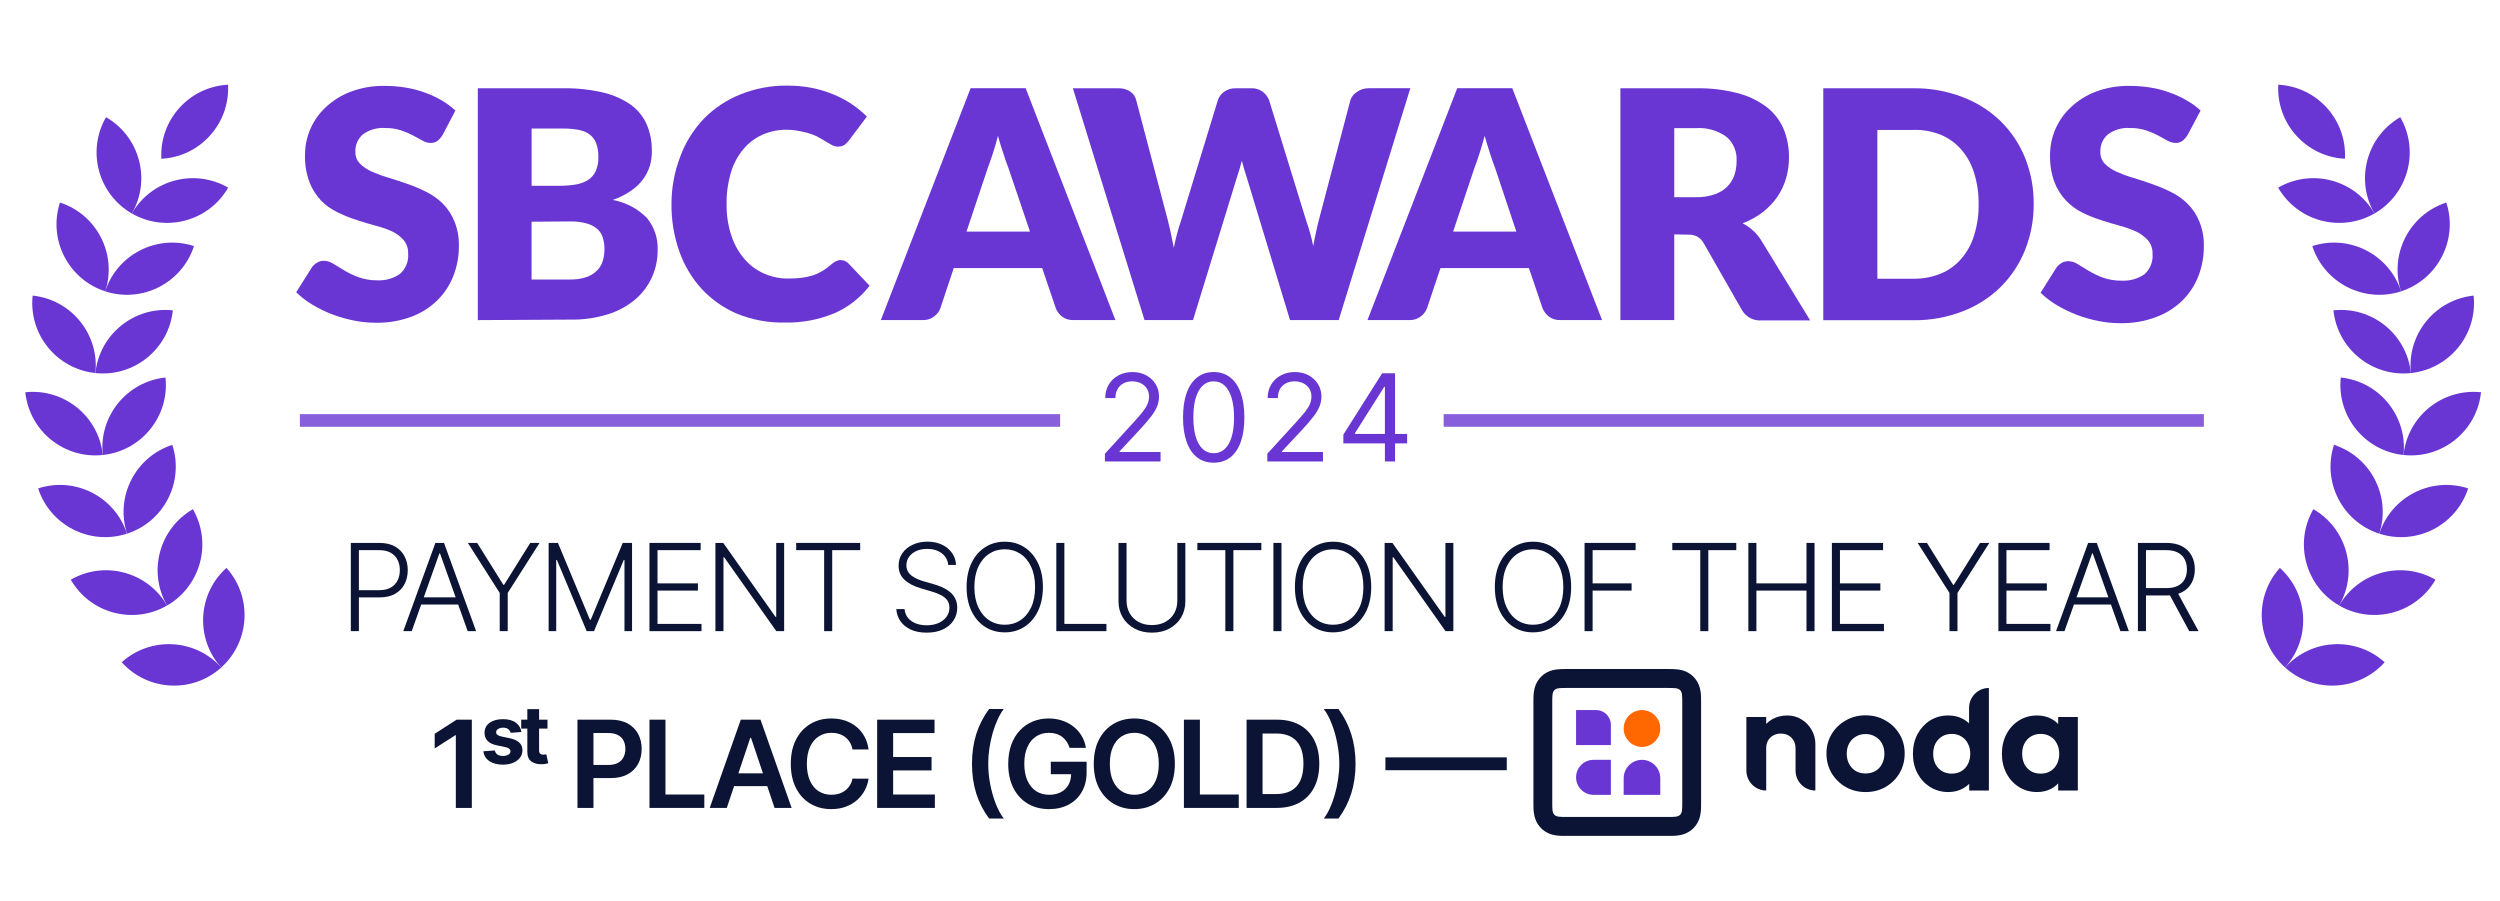 <svg width="222" height="80" viewBox="0 0 222 80" fill="none" xmlns="http://www.w3.org/2000/svg">
<path d="M211.76 58.809C209.191 56.493 205.232 56.703 202.916 59.273C205.485 61.589 209.444 61.379 211.76 58.809Z" fill="#6936D3"/>
<path d="M202.914 59.273C205.23 56.703 205.02 52.744 202.451 50.428C200.135 52.997 200.345 56.956 202.914 59.273Z" fill="#6936D3"/>
<path d="M216.271 51.478C213.275 49.749 209.446 50.774 207.717 53.77C210.712 55.499 214.542 54.474 216.271 51.478Z" fill="#6936D3"/>
<path d="M207.718 53.77C209.447 50.774 208.422 46.945 205.426 45.215C203.697 48.211 204.722 52.04 207.718 53.77Z" fill="#6936D3"/>
<path d="M219.172 43.369C215.886 42.3 212.354 44.097 211.285 47.389C214.571 48.458 218.104 46.661 219.172 43.369Z" fill="#6936D3"/>
<path d="M211.278 47.389C212.347 44.104 210.549 40.571 207.258 39.502C206.189 42.788 207.986 46.321 211.278 47.389Z" fill="#6936D3"/>
<path d="M220.314 34.833C216.874 34.469 213.792 36.964 213.434 40.404C216.874 40.768 219.956 38.273 220.314 34.833Z" fill="#6936D3"/>
<path d="M213.433 40.404C213.797 36.964 211.302 33.882 207.862 33.524C207.497 36.964 209.992 40.046 213.433 40.404Z" fill="#6936D3"/>
<path d="M219.659 26.248C216.219 26.612 213.724 29.688 214.088 33.128C217.528 32.764 220.023 29.688 219.659 26.248Z" fill="#6936D3"/>
<path d="M214.089 33.128C213.725 29.688 210.649 27.193 207.209 27.557C207.573 30.998 210.649 33.493 214.089 33.128Z" fill="#6936D3"/>
<path d="M217.233 17.984C213.947 19.053 212.144 22.585 213.212 25.871C216.498 24.803 218.301 21.27 217.233 17.984Z" fill="#6936D3"/>
<path d="M213.219 25.871C212.151 22.585 208.618 20.782 205.332 21.851C206.401 25.136 209.933 26.94 213.219 25.871Z" fill="#6936D3"/>
<path d="M213.143 10.406C210.148 12.135 209.123 15.964 210.852 18.96C213.848 17.231 214.873 13.401 213.143 10.406Z" fill="#6936D3"/>
<path d="M210.853 18.954C209.124 15.958 205.294 14.933 202.299 16.663C204.028 19.658 207.857 20.683 210.853 18.954Z" fill="#6936D3"/>
<path d="M208.232 14.099C208.412 10.647 205.762 7.701 202.309 7.522C202.13 10.974 204.78 13.92 208.232 14.099Z" fill="#6936D3"/>
<path d="M10.807 58.809C13.376 56.493 17.335 56.703 19.651 59.273C17.082 61.589 13.123 61.379 10.807 58.809Z" fill="#6936D3"/>
<path d="M19.644 59.273C17.328 56.703 17.538 52.744 20.108 50.428C22.424 52.997 22.214 56.956 19.644 59.273Z" fill="#6936D3"/>
<path d="M6.283 51.478C9.279 49.749 13.108 50.774 14.837 53.77C11.842 55.499 8.013 54.474 6.283 51.478Z" fill="#6936D3"/>
<path d="M14.836 53.77C13.107 50.774 14.132 46.945 17.128 45.215C18.857 48.211 17.832 52.04 14.836 53.77Z" fill="#6936D3"/>
<path d="M3.387 43.369C6.673 42.3 10.205 44.097 11.274 47.389C7.988 48.458 4.455 46.661 3.387 43.369Z" fill="#6936D3"/>
<path d="M11.281 47.389C10.213 44.104 12.01 40.571 15.302 39.502C16.37 42.788 14.573 46.321 11.281 47.389Z" fill="#6936D3"/>
<path d="M2.246 34.833C5.686 34.469 8.768 36.964 9.126 40.404C5.686 40.768 2.61 38.273 2.246 34.833Z" fill="#6936D3"/>
<path d="M9.125 40.404C8.761 36.964 11.256 33.882 14.696 33.524C15.061 36.964 12.565 40.046 9.125 40.404Z" fill="#6936D3"/>
<path d="M2.899 26.248C6.339 26.612 8.834 29.688 8.47 33.128C5.029 32.764 2.534 29.688 2.899 26.248Z" fill="#6936D3"/>
<path d="M8.469 33.128C8.833 29.688 11.909 27.193 15.349 27.557C14.985 30.998 11.909 33.493 8.469 33.128Z" fill="#6936D3"/>
<path d="M5.325 17.984C8.611 19.053 10.415 22.585 9.346 25.871C6.06 24.803 4.257 21.27 5.325 17.984Z" fill="#6936D3"/>
<path d="M9.34 25.871C10.408 22.585 13.941 20.782 17.227 21.851C16.159 25.136 12.626 26.94 9.34 25.871Z" fill="#6936D3"/>
<path d="M9.416 10.406C12.412 12.135 13.437 15.964 11.708 18.96C8.712 17.231 7.687 13.401 9.416 10.406Z" fill="#6936D3"/>
<path d="M11.707 18.954C13.436 15.958 17.266 14.933 20.261 16.662C18.532 19.658 14.703 20.683 11.707 18.954Z" fill="#6936D3"/>
<path d="M14.327 14.099C14.148 10.647 16.797 7.701 20.25 7.522C20.429 10.974 17.779 13.92 14.327 14.099Z" fill="#6936D3"/>
<path d="M99.048 28.421H95.342C94.983 28.441 94.629 28.34 94.335 28.133C94.082 27.941 93.885 27.688 93.764 27.395L92.545 23.804H84.692L83.498 27.395C83.382 27.678 83.19 27.926 82.942 28.108C82.654 28.325 82.305 28.436 81.946 28.421H78.219L86.189 7.834H91.079L99.048 28.421ZM85.819 20.568H91.463L89.546 14.914C89.405 14.555 89.258 14.13 89.101 13.64C88.934 13.159 88.778 12.633 88.616 12.067C88.469 12.638 88.317 13.174 88.161 13.64C88.004 14.105 87.852 14.56 87.716 14.914L85.824 20.568H85.819Z" fill="#6936D3"/>
<path d="M95.26 7.839H99.32C99.685 7.829 100.049 7.925 100.357 8.123C100.63 8.31 100.822 8.588 100.898 8.906L103.725 19.647C103.811 20.001 103.897 20.37 103.983 20.76C104.069 21.149 104.15 21.544 104.236 22.009C104.388 21.21 104.595 20.421 104.858 19.652L108.155 8.866C108.261 8.578 108.448 8.33 108.696 8.153C108.989 7.94 109.343 7.829 109.708 7.839H111.098C111.457 7.819 111.811 7.92 112.105 8.128C112.357 8.32 112.56 8.573 112.686 8.866L115.993 19.607C116.256 20.34 116.464 21.089 116.615 21.852C116.696 21.443 116.762 21.068 116.853 20.669C116.939 20.269 117.01 19.941 117.096 19.607L119.923 8.866C120.034 8.562 120.246 8.305 120.529 8.143C120.823 7.935 121.182 7.829 121.541 7.834H125.238L118.876 28.421H114.552L110.684 15.662C110.542 15.253 110.41 14.793 110.274 14.267C110.142 14.793 110.006 15.258 109.864 15.662L105.94 28.421H101.632L95.27 7.834L95.26 7.839Z" fill="#6936D3"/>
<path d="M142.266 28.421H138.575C138.216 28.441 137.862 28.34 137.568 28.133C137.311 27.941 137.113 27.688 136.987 27.395L135.768 23.804H127.915L126.711 27.395C126.595 27.678 126.403 27.926 126.155 28.108C125.867 28.325 125.518 28.436 125.159 28.421H121.432L129.401 7.834H134.292L142.261 28.421H142.266ZM129.037 20.568H134.651L132.764 14.914C132.623 14.555 132.476 14.13 132.319 13.64C132.163 13.159 131.996 12.633 131.839 12.067C131.682 12.638 131.53 13.174 131.374 13.64C131.217 14.105 131.075 14.56 130.929 14.914L129.037 20.568Z" fill="#6936D3"/>
<path d="M148.673 20.805V28.421H143.889V7.839H150.584C151.869 7.814 153.148 7.966 154.392 8.294C155.328 8.547 156.202 8.982 156.966 9.574C157.608 10.095 158.109 10.772 158.417 11.536C158.721 12.31 158.872 13.134 158.862 13.963C158.867 14.606 158.776 15.248 158.594 15.865C158.422 16.451 158.154 17.003 157.811 17.503C157.451 18.014 157.012 18.474 156.516 18.853C155.975 19.263 155.378 19.592 154.741 19.829C155.06 19.991 155.358 20.194 155.626 20.436C155.909 20.684 156.157 20.972 156.364 21.291L160.744 28.452H156.42C155.717 28.507 155.049 28.153 154.69 27.546L151.277 21.574C151.145 21.346 150.958 21.154 150.736 21.018C150.473 20.881 150.18 20.821 149.886 20.836L148.662 20.811L148.673 20.805ZM148.673 17.513H150.589C151.156 17.523 151.717 17.442 152.253 17.261C152.673 17.119 153.057 16.886 153.376 16.578C153.664 16.29 153.881 15.941 154.013 15.556C154.149 15.147 154.215 14.717 154.21 14.282C154.255 13.478 153.932 12.699 153.33 12.163C152.536 11.586 151.565 11.308 150.589 11.379H148.673V17.513Z" fill="#6936D3"/>
<path d="M180.592 18.12C180.602 19.531 180.334 20.932 179.808 22.242C179.312 23.465 178.574 24.578 177.633 25.508C176.668 26.444 175.525 27.177 174.266 27.653C172.87 28.189 171.388 28.457 169.891 28.436H161.906V7.839H169.906C171.398 7.819 172.885 8.087 174.281 8.623C175.535 9.098 176.678 9.822 177.649 10.752C178.589 11.678 179.328 12.785 179.823 14.009C180.344 15.319 180.607 16.714 180.592 18.125V18.12ZM175.702 18.12C175.712 17.185 175.58 16.254 175.302 15.364C175.075 14.601 174.685 13.887 174.164 13.286C173.669 12.709 173.042 12.259 172.334 11.966C171.56 11.657 170.736 11.511 169.906 11.536H166.71V24.75H169.906C170.741 24.765 171.575 24.608 172.349 24.295C173.047 24.001 173.669 23.551 174.164 22.975C174.685 22.368 175.075 21.66 175.302 20.896C175.58 20.001 175.717 19.066 175.702 18.125V18.12Z" fill="#6936D3"/>
<path d="M194.23 12.021C194.114 12.214 193.962 12.386 193.785 12.522C193.608 12.643 193.395 12.704 193.178 12.694C192.93 12.684 192.693 12.613 192.48 12.492L191.631 12.027C191.287 11.844 190.928 11.693 190.553 11.571C190.103 11.43 189.633 11.359 189.163 11.369C188.45 11.313 187.742 11.516 187.17 11.941C186.72 12.335 186.478 12.912 186.513 13.513C186.503 13.893 186.644 14.267 186.907 14.54C187.206 14.838 187.56 15.076 187.944 15.248C188.424 15.46 188.915 15.642 189.421 15.789C189.972 15.956 190.533 16.143 191.11 16.345C191.686 16.547 192.253 16.785 192.799 17.058C193.34 17.326 193.835 17.675 194.265 18.1C194.71 18.55 195.064 19.081 195.302 19.673C195.585 20.37 195.722 21.119 195.701 21.872C195.707 22.788 195.54 23.693 195.206 24.543C194.887 25.357 194.397 26.1 193.77 26.712C193.097 27.359 192.293 27.855 191.413 28.173C190.407 28.543 189.345 28.72 188.273 28.699C187.615 28.699 186.963 28.634 186.316 28.502C185.658 28.371 185.011 28.183 184.384 27.946C183.777 27.708 183.191 27.425 182.634 27.091C182.118 26.783 181.638 26.414 181.203 25.994L182.614 23.759C182.735 23.597 182.887 23.46 183.059 23.359C183.241 23.248 183.443 23.192 183.656 23.192C183.959 23.202 184.258 23.293 184.51 23.46L185.491 24.057C185.891 24.295 186.306 24.492 186.741 24.654C187.277 24.841 187.838 24.932 188.404 24.922C189.122 24.962 189.84 24.76 190.432 24.35C190.943 23.89 191.206 23.218 191.145 22.535C191.165 22.105 191.024 21.685 190.751 21.357C190.462 21.028 190.108 20.76 189.714 20.573C189.239 20.36 188.748 20.183 188.247 20.047C187.706 19.9 187.14 19.733 186.569 19.546C185.992 19.364 185.431 19.137 184.89 18.869C184.364 18.606 183.883 18.252 183.479 17.827C183.029 17.352 182.675 16.795 182.437 16.188C182.154 15.41 182.022 14.59 182.043 13.761C182.043 12.158 182.71 10.631 183.878 9.538C184.52 8.932 185.274 8.456 186.098 8.143C187.059 7.784 188.081 7.607 189.107 7.627C189.724 7.627 190.341 7.672 190.953 7.774C191.535 7.865 192.106 8.011 192.657 8.214C193.178 8.396 193.679 8.628 194.159 8.906C194.609 9.159 195.034 9.468 195.413 9.817L194.23 12.037V12.021Z" fill="#6936D3"/>
<path d="M39.272 12.021C39.161 12.214 39.009 12.386 38.832 12.522C38.655 12.643 38.443 12.704 38.225 12.694C37.977 12.684 37.74 12.613 37.527 12.492L36.678 12.027C36.329 11.845 35.97 11.693 35.596 11.571C35.151 11.43 34.68 11.359 34.215 11.369C33.502 11.313 32.789 11.516 32.212 11.941C31.767 12.335 31.525 12.917 31.56 13.513C31.55 13.887 31.692 14.246 31.954 14.52C32.253 14.818 32.607 15.056 32.991 15.228C33.472 15.44 33.962 15.622 34.468 15.769C35.019 15.936 35.575 16.123 36.157 16.325C36.733 16.522 37.3 16.76 37.846 17.033C38.387 17.301 38.883 17.65 39.312 18.075C39.757 18.525 40.111 19.056 40.349 19.647C40.632 20.345 40.769 21.094 40.749 21.847C40.754 22.762 40.587 23.668 40.253 24.517C39.934 25.331 39.444 26.075 38.817 26.687C38.154 27.324 37.37 27.814 36.511 28.133C35.505 28.502 34.443 28.679 33.37 28.659C32.713 28.659 32.061 28.593 31.413 28.462C30.756 28.33 30.109 28.143 29.482 27.905C28.875 27.673 28.288 27.385 27.732 27.051C27.216 26.742 26.736 26.373 26.301 25.953L27.712 23.718C27.833 23.556 27.985 23.425 28.157 23.324C28.339 23.213 28.541 23.157 28.753 23.157C29.057 23.167 29.355 23.258 29.608 23.425L30.584 24.022C30.983 24.259 31.403 24.457 31.838 24.618C32.374 24.805 32.935 24.902 33.502 24.892C34.22 24.932 34.933 24.73 35.52 24.32C36.035 23.865 36.303 23.192 36.243 22.505C36.258 22.075 36.121 21.66 35.848 21.326C35.56 20.998 35.206 20.73 34.812 20.543C34.341 20.335 33.856 20.168 33.36 20.042C32.819 19.895 32.253 19.728 31.681 19.541C31.105 19.359 30.544 19.132 30.003 18.864C29.451 18.606 28.951 18.257 28.521 17.827C28.076 17.352 27.722 16.795 27.484 16.188C27.196 15.405 27.059 14.575 27.085 13.741C27.085 12.138 27.757 10.611 28.93 9.518C29.573 8.922 30.321 8.451 31.145 8.143C32.106 7.784 33.128 7.607 34.154 7.627C34.771 7.627 35.388 7.672 36 7.774C36.582 7.865 37.153 8.011 37.704 8.214C38.225 8.396 38.726 8.628 39.206 8.906C39.651 9.164 40.061 9.468 40.44 9.817L39.277 12.037L39.272 12.021Z" fill="#6936D3"/>
<path d="M42.429 28.421V7.839H50.004C51.223 7.819 52.442 7.951 53.63 8.234C54.51 8.446 55.344 8.825 56.078 9.346C56.684 9.801 57.155 10.408 57.453 11.106C57.752 11.834 57.898 12.618 57.883 13.407C57.893 13.857 57.832 14.307 57.701 14.742C57.564 15.177 57.357 15.587 57.079 15.951C56.776 16.35 56.406 16.694 55.987 16.972C55.496 17.301 54.97 17.564 54.414 17.756C55.552 17.963 56.604 18.51 57.423 19.329C58.09 20.123 58.439 21.139 58.399 22.181C58.409 23.026 58.237 23.86 57.888 24.628C57.544 25.387 57.033 26.065 56.396 26.601C55.683 27.192 54.864 27.637 53.979 27.91C52.912 28.239 51.8 28.401 50.682 28.381L42.424 28.426L42.429 28.421ZM47.203 16.497H49.691C50.171 16.497 50.647 16.462 51.122 16.386C51.506 16.325 51.88 16.188 52.214 15.986C52.513 15.794 52.75 15.521 52.897 15.202C53.069 14.813 53.145 14.388 53.135 13.963C53.145 13.549 53.084 13.134 52.947 12.74C52.836 12.431 52.639 12.158 52.381 11.956C52.098 11.748 51.774 11.607 51.43 11.541C50.97 11.455 50.505 11.41 50.04 11.415H47.208V16.502L47.203 16.497ZM47.203 19.693V24.821H50.571C51.102 24.841 51.638 24.76 52.143 24.583C52.497 24.451 52.816 24.239 53.079 23.961C53.301 23.713 53.463 23.42 53.549 23.096C53.635 22.778 53.676 22.449 53.676 22.12C53.681 21.776 53.63 21.427 53.529 21.099C53.438 20.795 53.261 20.522 53.018 20.315C52.74 20.087 52.416 19.921 52.068 19.834C51.577 19.708 51.071 19.647 50.566 19.663L47.208 19.688L47.203 19.693Z" fill="#6936D3"/>
<path d="M74.662 23.101C74.778 23.101 74.9 23.122 75.006 23.162C75.127 23.213 75.239 23.288 75.33 23.379L77.221 25.372C76.402 26.444 75.319 27.288 74.081 27.82C72.68 28.401 71.168 28.679 69.651 28.644C68.209 28.669 66.783 28.401 65.448 27.86C64.26 27.354 63.188 26.601 62.308 25.655C61.428 24.689 60.755 23.551 60.32 22.317C59.85 20.972 59.612 19.551 59.628 18.125C59.623 16.679 59.891 15.243 60.411 13.893C60.867 12.649 61.58 11.516 62.49 10.555C63.41 9.614 64.518 8.876 65.742 8.386C67.067 7.849 68.482 7.587 69.909 7.602C70.642 7.602 71.37 7.667 72.093 7.804C72.751 7.935 73.393 8.128 74.01 8.386C74.581 8.618 75.132 8.911 75.643 9.255C76.124 9.579 76.569 9.943 76.978 10.353L75.36 12.502C75.254 12.633 75.132 12.755 75.001 12.861C74.824 12.972 74.617 13.028 74.404 13.018C74.237 13.018 74.075 12.982 73.924 12.906L73.443 12.633L72.887 12.305C72.659 12.163 72.417 12.042 72.164 11.951C71.85 11.829 71.522 11.738 71.188 11.678C70.758 11.582 70.318 11.526 69.878 11.521C69.135 11.511 68.396 11.662 67.709 11.961C67.051 12.254 66.475 12.689 66.015 13.24C65.509 13.847 65.135 14.55 64.907 15.303C64.639 16.209 64.508 17.149 64.523 18.09C64.503 19.056 64.644 20.022 64.953 20.942C65.2 21.706 65.6 22.409 66.121 23.015C66.596 23.567 67.188 24.002 67.855 24.295C68.523 24.588 69.246 24.74 69.974 24.735C70.369 24.735 70.768 24.715 71.157 24.674C71.496 24.628 71.835 24.558 72.164 24.462C72.467 24.36 72.761 24.224 73.034 24.062C73.332 23.88 73.61 23.673 73.868 23.435C73.979 23.344 74.106 23.263 74.237 23.197C74.364 23.137 74.505 23.096 74.647 23.086L74.662 23.101Z" fill="#6936D3"/>
<path d="M189.848 56.046V48.21H192.377C192.933 48.21 193.397 48.311 193.769 48.512C194.144 48.711 194.426 48.988 194.615 49.342C194.806 49.694 194.902 50.099 194.902 50.555C194.902 51.012 194.806 51.415 194.615 51.764C194.426 52.114 194.146 52.387 193.773 52.583C193.401 52.779 192.939 52.878 192.388 52.878H190.234V52.223H192.369C192.777 52.223 193.116 52.156 193.387 52.021C193.66 51.885 193.862 51.693 193.995 51.443C194.13 51.193 194.198 50.897 194.198 50.555C194.198 50.214 194.13 49.915 193.995 49.66C193.86 49.402 193.656 49.203 193.383 49.063C193.113 48.923 192.771 48.853 192.358 48.853H190.563V56.046H189.848ZM193.303 52.51L195.231 56.046H194.404L192.495 52.51H193.303Z" fill="#0C1435"/>
<path d="M183.326 56.046H182.576L185.427 48.21H186.192L189.042 56.046H188.292L185.836 49.14H185.782L183.326 56.046ZM183.866 53.042H187.753V53.685H183.866V53.042Z" fill="#0C1435"/>
<path d="M177.457 56.046V48.21H182.002V48.853H178.173V51.803H181.761V52.445H178.173V55.403H182.079V56.046H177.457Z" fill="#0C1435"/>
<path d="M170.285 48.21H171.112L173.434 51.929H173.503L175.825 48.21H176.652L173.824 52.652V56.046H173.113V52.652L170.285 48.21Z" fill="#0C1435"/>
<path d="M162.672 56.046V48.21H167.217V48.853H163.387V51.803H166.976V52.445H163.387V55.403H167.294V56.046H162.672Z" fill="#0C1435"/>
<path d="M155.254 56.046V48.21H155.969V51.803H160.415V48.21H161.131V56.046H160.415V52.445H155.969V56.046H155.254Z" fill="#0C1435"/>
<path d="M148.5 48.853V48.21H154.182V48.853H151.699V56.046H150.983V48.853H148.5Z" fill="#0C1435"/>
<path d="M140.709 56.046V48.21H145.243V48.853H141.424V51.803H144.887V52.445H141.424V56.046H140.709Z" fill="#0C1435"/>
<path d="M139.518 52.128C139.518 52.944 139.373 53.654 139.082 54.259C138.791 54.861 138.391 55.328 137.881 55.659C137.373 55.988 136.789 56.153 136.128 56.153C135.468 56.153 134.882 55.988 134.372 55.659C133.864 55.328 133.465 54.861 133.175 54.259C132.886 53.654 132.742 52.944 132.742 52.128C132.742 51.312 132.886 50.602 133.175 50.001C133.465 49.396 133.866 48.929 134.376 48.6C134.886 48.269 135.47 48.103 136.128 48.103C136.789 48.103 137.373 48.269 137.881 48.6C138.391 48.929 138.791 49.396 139.082 50.001C139.373 50.602 139.518 51.312 139.518 52.128ZM138.822 52.128C138.822 51.426 138.704 50.826 138.47 50.326C138.235 49.823 137.915 49.439 137.509 49.174C137.104 48.909 136.643 48.776 136.128 48.776C135.616 48.776 135.156 48.909 134.751 49.174C134.345 49.439 134.024 49.822 133.787 50.322C133.552 50.822 133.435 51.424 133.435 52.128C133.435 52.829 133.552 53.43 133.787 53.93C134.021 54.43 134.341 54.814 134.747 55.081C135.153 55.347 135.613 55.479 136.128 55.479C136.643 55.479 137.104 55.347 137.509 55.081C137.918 54.816 138.239 54.434 138.474 53.934C138.708 53.431 138.824 52.829 138.822 52.128Z" fill="#0C1435"/>
<path d="M129.058 48.21V56.046H128.361L123.732 49.484H123.671V56.046H122.955V48.21H123.648L128.292 54.779H128.354V48.21H129.058Z" fill="#0C1435"/>
<path d="M121.764 52.128C121.764 52.944 121.619 53.654 121.328 54.259C121.037 54.861 120.637 55.328 120.127 55.659C119.619 55.988 119.035 56.153 118.374 56.153C117.714 56.153 117.128 55.988 116.618 55.659C116.111 55.328 115.711 54.861 115.421 54.259C115.132 53.654 114.988 52.944 114.988 52.128C114.988 51.312 115.132 50.602 115.421 50.001C115.711 49.396 116.112 48.929 116.622 48.6C117.132 48.269 117.716 48.103 118.374 48.103C119.035 48.103 119.619 48.269 120.127 48.6C120.637 48.929 121.037 49.396 121.328 50.001C121.619 50.602 121.764 51.312 121.764 52.128ZM121.068 52.128C121.068 51.426 120.951 50.826 120.716 50.326C120.481 49.823 120.161 49.439 119.756 49.174C119.35 48.909 118.89 48.776 118.374 48.776C117.862 48.776 117.403 48.909 116.997 49.174C116.591 49.439 116.27 49.822 116.033 50.322C115.798 50.822 115.681 51.424 115.681 52.128C115.681 52.829 115.798 53.43 116.033 53.93C116.267 54.43 116.588 54.814 116.993 55.081C117.399 55.347 117.859 55.479 118.374 55.479C118.89 55.479 119.35 55.347 119.756 55.081C120.164 54.816 120.485 54.434 120.72 53.934C120.954 53.431 121.07 52.829 121.068 52.128Z" fill="#0C1435"/>
<path d="M113.796 48.21V56.046H113.08V48.21H113.796Z" fill="#0C1435"/>
<path d="M106.326 48.853V48.21H112.008V48.853H109.525V56.046H108.809V48.853H106.326Z" fill="#0C1435"/>
<path d="M104.545 48.21H105.26V53.398C105.26 53.931 105.135 54.408 104.885 54.829C104.635 55.247 104.287 55.578 103.841 55.82C103.397 56.06 102.88 56.179 102.291 56.179C101.705 56.179 101.188 56.058 100.742 55.816C100.295 55.574 99.947 55.243 99.697 54.825C99.447 54.407 99.322 53.931 99.322 53.398V48.21H100.038V53.348C100.038 53.764 100.131 54.135 100.317 54.462C100.503 54.786 100.765 55.041 101.101 55.227C101.441 55.413 101.837 55.506 102.291 55.506C102.745 55.506 103.142 55.413 103.481 55.227C103.82 55.041 104.082 54.786 104.266 54.462C104.452 54.135 104.545 53.764 104.545 53.348V48.21Z" fill="#0C1435"/>
<path d="M93.801 56.046V48.21H94.516V55.403H98.251V56.046H93.801Z" fill="#0C1435"/>
<path d="M92.61 52.128C92.61 52.944 92.465 53.654 92.174 54.259C91.883 54.861 91.483 55.328 90.972 55.659C90.465 55.988 89.881 56.153 89.22 56.153C88.559 56.153 87.974 55.988 87.464 55.659C86.956 55.328 86.557 54.861 86.266 54.259C85.978 53.654 85.834 52.944 85.834 52.128C85.834 51.312 85.978 50.602 86.266 50.001C86.557 49.396 86.958 48.929 87.468 48.6C87.978 48.269 88.562 48.103 89.22 48.103C89.881 48.103 90.465 48.269 90.972 48.6C91.483 48.929 91.883 49.396 92.174 50.001C92.465 50.602 92.61 51.312 92.61 52.128ZM91.914 52.128C91.914 51.426 91.796 50.826 91.562 50.326C91.327 49.823 91.007 49.439 90.601 49.174C90.196 48.909 89.735 48.776 89.22 48.776C88.707 48.776 88.248 48.909 87.843 49.174C87.437 49.439 87.116 49.822 86.879 50.322C86.644 50.822 86.526 51.424 86.526 52.128C86.526 52.829 86.644 53.43 86.879 53.93C87.113 54.43 87.433 54.814 87.839 55.081C88.244 55.347 88.705 55.479 89.22 55.479C89.735 55.479 90.196 55.347 90.601 55.081C91.009 54.816 91.331 54.434 91.565 53.934C91.8 53.431 91.916 52.829 91.914 52.128Z" fill="#0C1435"/>
<path d="M84.202 50.169C84.159 49.733 83.966 49.386 83.624 49.128C83.283 48.87 82.853 48.742 82.335 48.742C81.97 48.742 81.649 48.804 81.371 48.929C81.095 49.054 80.879 49.228 80.721 49.45C80.565 49.669 80.487 49.919 80.487 50.199C80.487 50.406 80.532 50.587 80.621 50.743C80.71 50.898 80.83 51.032 80.981 51.145C81.134 51.254 81.302 51.349 81.486 51.428C81.672 51.507 81.859 51.573 82.048 51.627L82.874 51.864C83.124 51.933 83.374 52.021 83.624 52.128C83.874 52.235 84.103 52.37 84.309 52.533C84.519 52.694 84.686 52.892 84.811 53.126C84.938 53.358 85.002 53.638 85.002 53.964C85.002 54.383 84.893 54.759 84.677 55.093C84.46 55.427 84.149 55.692 83.743 55.889C83.338 56.083 82.852 56.179 82.285 56.179C81.752 56.179 81.289 56.092 80.897 55.916C80.504 55.737 80.195 55.491 79.971 55.177C79.746 54.863 79.62 54.5 79.592 54.087H80.326C80.352 54.395 80.454 54.657 80.632 54.871C80.811 55.085 81.043 55.248 81.329 55.361C81.615 55.47 81.933 55.525 82.285 55.525C82.676 55.525 83.022 55.46 83.326 55.33C83.632 55.197 83.872 55.014 84.045 54.779C84.221 54.542 84.309 54.267 84.309 53.953C84.309 53.688 84.24 53.466 84.103 53.287C83.965 53.106 83.772 52.954 83.525 52.832C83.28 52.709 82.996 52.601 82.672 52.507L81.734 52.231C81.12 52.047 80.643 51.794 80.303 51.47C79.964 51.146 79.795 50.733 79.795 50.23C79.795 49.809 79.907 49.439 80.131 49.12C80.358 48.799 80.664 48.549 81.049 48.371C81.437 48.19 81.872 48.099 82.354 48.099C82.841 48.099 83.272 48.188 83.647 48.367C84.022 48.545 84.32 48.791 84.539 49.105C84.761 49.416 84.879 49.771 84.895 50.169H84.202Z" fill="#0C1435"/>
<path d="M70.701 48.853V48.21H76.383V48.853H73.9V56.046H73.184V48.853H70.701Z" fill="#0C1435"/>
<path d="M69.632 48.21V56.046H68.936L64.306 49.484H64.245V56.046H63.529V48.21H64.222L68.867 54.779H68.928V48.21H69.632Z" fill="#0C1435"/>
<path d="M57.672 56.046V48.21H62.217V48.853H58.387V51.803H61.976V52.445H58.387V55.403H62.294V56.046H57.672Z" fill="#0C1435"/>
<path d="M48.719 48.21H49.545L52.388 55.035H52.457L55.3 48.21H56.126V56.046H55.453V49.721H55.391L52.748 56.046H52.097L49.453 49.721H49.392V56.046H48.719V48.21Z" fill="#0C1435"/>
<path d="M41.547 48.21H42.373L44.696 51.929H44.765L47.087 48.21H47.913L45.086 52.652V56.046H44.374V52.652L41.547 48.21Z" fill="#0C1435"/>
<path d="M36.562 56.046H35.812L38.663 48.21H39.428L42.279 56.046H41.529L39.072 49.14H39.019L36.562 56.046ZM37.102 53.042H40.989V53.685H37.102V53.042Z" fill="#0C1435"/>
<path d="M31.154 56.046V48.21H33.683C34.239 48.21 34.704 48.317 35.076 48.531C35.451 48.743 35.733 49.031 35.922 49.396C36.113 49.761 36.209 50.171 36.209 50.628C36.209 51.084 36.114 51.496 35.925 51.864C35.737 52.228 35.456 52.518 35.084 52.732C34.711 52.944 34.248 53.05 33.695 53.05H31.705V52.407H33.676C34.086 52.407 34.427 52.331 34.697 52.178C34.968 52.022 35.169 51.81 35.302 51.542C35.437 51.275 35.505 50.97 35.505 50.628C35.505 50.286 35.437 49.981 35.302 49.714C35.169 49.446 34.966 49.235 34.693 49.082C34.423 48.929 34.08 48.853 33.664 48.853H31.87V56.046H31.154Z" fill="#0C1435"/>
<rect opacity="0.8" x="26.629" y="36.776" width="67.511" height="1.121" fill="#6936D3"/>
<rect opacity="0.8" x="128.195" y="36.776" width="67.511" height="1.121" fill="#6936D3"/>
<path d="M119.291 39.373V38.593L122.734 33.144H123.301V34.353H122.918L120.316 38.47V38.531H124.954V39.373H119.291ZM122.979 40.98V39.136V38.773V33.144H123.882V40.98H122.979Z" fill="#6936D3"/>
<path d="M112.537 40.98V40.291L115.124 37.46C115.427 37.129 115.677 36.84 115.873 36.595C116.07 36.348 116.215 36.116 116.31 35.899C116.407 35.68 116.455 35.45 116.455 35.21C116.455 34.935 116.389 34.696 116.256 34.495C116.126 34.293 115.947 34.138 115.72 34.028C115.493 33.919 115.238 33.864 114.955 33.864C114.654 33.864 114.391 33.926 114.167 34.051C113.945 34.174 113.773 34.346 113.65 34.568C113.531 34.789 113.471 35.05 113.471 35.348H112.568C112.568 34.889 112.674 34.486 112.885 34.139C113.097 33.792 113.385 33.522 113.75 33.328C114.117 33.134 114.529 33.037 114.986 33.037C115.445 33.037 115.852 33.134 116.206 33.328C116.561 33.522 116.839 33.783 117.04 34.112C117.242 34.441 117.343 34.807 117.343 35.21C117.343 35.499 117.29 35.781 117.186 36.056C117.084 36.329 116.905 36.634 116.65 36.97C116.398 37.304 116.047 37.713 115.598 38.195L113.838 40.077V40.138H117.48V40.98H112.537Z" fill="#6936D3"/>
<path d="M107.777 41.087C107.2 41.087 106.709 40.93 106.304 40.617C105.898 40.3 105.588 39.843 105.374 39.243C105.16 38.641 105.053 37.914 105.053 37.062C105.053 36.215 105.16 35.492 105.374 34.893C105.591 34.291 105.902 33.832 106.308 33.516C106.716 33.197 107.206 33.037 107.777 33.037C108.348 33.037 108.837 33.197 109.242 33.516C109.65 33.832 109.962 34.291 110.176 34.893C110.393 35.492 110.501 36.215 110.501 37.062C110.501 37.914 110.394 38.641 110.18 39.243C109.965 39.843 109.655 40.3 109.25 40.617C108.844 40.93 108.353 41.087 107.777 41.087ZM107.777 40.245C108.348 40.245 108.792 39.97 109.108 39.419C109.425 38.868 109.583 38.083 109.583 37.062C109.583 36.384 109.51 35.806 109.365 35.329C109.222 34.852 109.015 34.489 108.745 34.239C108.477 33.989 108.154 33.864 107.777 33.864C107.211 33.864 106.768 34.143 106.449 34.702C106.13 35.258 105.971 36.044 105.971 37.062C105.971 37.741 106.042 38.317 106.185 38.792C106.328 39.266 106.533 39.627 106.801 39.874C107.072 40.122 107.397 40.245 107.777 40.245Z" fill="#6936D3"/>
<path d="M98.115 40.98V40.291L100.702 37.46C101.005 37.129 101.255 36.84 101.452 36.595C101.648 36.348 101.793 36.116 101.888 35.899C101.985 35.68 102.033 35.45 102.033 35.21C102.033 34.935 101.967 34.696 101.834 34.495C101.704 34.293 101.526 34.138 101.299 34.028C101.071 33.919 100.816 33.864 100.533 33.864C100.232 33.864 99.97 33.926 99.745 34.051C99.523 34.174 99.351 34.346 99.229 34.568C99.109 34.789 99.049 35.05 99.049 35.348H98.146C98.146 34.889 98.252 34.486 98.463 34.139C98.675 33.792 98.963 33.522 99.328 33.328C99.695 33.134 100.107 33.037 100.564 33.037C101.023 33.037 101.43 33.134 101.784 33.328C102.139 33.522 102.417 33.783 102.618 34.112C102.82 34.441 102.921 34.807 102.921 35.21C102.921 35.499 102.868 35.781 102.764 36.056C102.662 36.329 102.483 36.634 102.228 36.97C101.976 37.304 101.625 37.713 101.176 38.195L99.416 40.077V40.138H103.058V40.98H98.115Z" fill="#6936D3"/>
<path d="M133.8 67.255V68.395H123.025V67.255H133.8Z" fill="#0C1435"/>
<path d="M120.373 67.825C120.373 68.779 120.245 69.657 119.99 70.461C119.737 71.262 119.36 72.003 118.857 72.684H117.553C117.749 72.431 117.93 72.123 118.096 71.758C118.264 71.393 118.41 70.993 118.532 70.556C118.657 70.12 118.754 69.669 118.823 69.202C118.894 68.735 118.93 68.276 118.93 67.825C118.93 67.22 118.869 66.608 118.746 65.988C118.627 65.368 118.462 64.793 118.253 64.263C118.046 63.732 117.813 63.298 117.553 62.962H118.857C119.36 63.643 119.737 64.385 119.99 65.189C120.245 65.99 120.373 66.868 120.373 67.825Z" fill="#0C1435"/>
<path d="M113.351 71.743H110.695V63.907H113.404C114.182 63.907 114.85 64.064 115.409 64.377C115.97 64.689 116.401 65.136 116.702 65.72C117.003 66.305 117.154 67.003 117.154 67.817C117.154 68.633 117.002 69.335 116.698 69.921C116.397 70.508 115.963 70.958 115.394 71.272C114.827 71.586 114.146 71.743 113.351 71.743ZM112.115 70.514H113.282C113.828 70.514 114.283 70.415 114.648 70.216C115.012 70.014 115.287 69.715 115.47 69.317C115.654 68.916 115.746 68.416 115.746 67.817C115.746 67.218 115.654 66.72 115.47 66.325C115.287 65.927 115.015 65.63 114.655 65.433C114.298 65.234 113.854 65.135 113.324 65.135H112.115V70.514Z" fill="#0C1435"/>
<path d="M105.131 71.743V63.907H106.55V70.553H110.001V71.743H105.131Z" fill="#0C1435"/>
<path d="M104.328 67.825C104.328 68.669 104.169 69.392 103.853 69.994C103.539 70.594 103.111 71.053 102.568 71.371C102.027 71.69 101.413 71.85 100.727 71.85C100.041 71.85 99.426 71.69 98.883 71.371C98.342 71.05 97.914 70.59 97.598 69.99C97.284 69.388 97.127 68.666 97.127 67.825C97.127 66.98 97.284 66.259 97.598 65.659C97.914 65.057 98.342 64.597 98.883 64.278C99.426 63.959 100.041 63.8 100.727 63.8C101.413 63.8 102.027 63.959 102.568 64.278C103.111 64.597 103.539 65.057 103.853 65.659C104.169 66.259 104.328 66.98 104.328 67.825ZM102.9 67.825C102.9 67.23 102.807 66.729 102.621 66.321C102.438 65.91 102.182 65.6 101.856 65.391C101.529 65.18 101.153 65.074 100.727 65.074C100.301 65.074 99.925 65.18 99.599 65.391C99.272 65.6 99.016 65.91 98.829 66.321C98.646 66.729 98.554 67.23 98.554 67.825C98.554 68.419 98.646 68.921 98.829 69.332C99.016 69.74 99.272 70.05 99.599 70.262C99.925 70.471 100.301 70.576 100.727 70.576C101.153 70.576 101.529 70.471 101.856 70.262C102.182 70.05 102.438 69.74 102.621 69.332C102.807 68.921 102.9 68.419 102.9 67.825Z" fill="#0C1435"/>
<path d="M94.98 66.409C94.916 66.203 94.828 66.017 94.716 65.854C94.606 65.689 94.473 65.547 94.318 65.43C94.165 65.312 93.989 65.224 93.79 65.166C93.591 65.104 93.374 65.074 93.139 65.074C92.718 65.074 92.343 65.18 92.014 65.391C91.685 65.603 91.426 65.914 91.238 66.325C91.052 66.733 90.958 67.23 90.958 67.817C90.958 68.409 91.052 68.91 91.238 69.321C91.424 69.731 91.683 70.044 92.014 70.258C92.346 70.47 92.731 70.576 93.17 70.576C93.568 70.576 93.912 70.499 94.203 70.346C94.496 70.193 94.722 69.976 94.88 69.696C95.038 69.412 95.117 69.081 95.117 68.701L95.439 68.751H93.311V67.641H96.491V68.582C96.491 69.253 96.348 69.833 96.062 70.323C95.777 70.813 95.384 71.19 94.884 71.456C94.384 71.718 93.81 71.85 93.162 71.85C92.44 71.85 91.806 71.688 91.261 71.364C90.717 71.037 90.293 70.574 89.987 69.975C89.683 69.373 89.531 68.659 89.531 67.832C89.531 67.2 89.621 66.635 89.799 66.137C89.98 65.64 90.233 65.218 90.557 64.871C90.881 64.522 91.261 64.256 91.697 64.075C92.133 63.892 92.607 63.8 93.12 63.8C93.554 63.8 93.958 63.864 94.333 63.991C94.708 64.116 95.041 64.294 95.332 64.527C95.625 64.759 95.866 65.034 96.055 65.353C96.243 65.672 96.367 66.024 96.426 66.409H94.98Z" fill="#0C1435"/>
<path d="M86.312 67.825C86.312 66.868 86.439 65.99 86.691 65.189C86.946 64.385 87.325 63.643 87.828 62.962H89.132C88.938 63.214 88.757 63.524 88.589 63.892C88.421 64.256 88.274 64.657 88.149 65.093C88.027 65.526 87.93 65.977 87.858 66.444C87.789 66.91 87.755 67.371 87.755 67.825C87.755 68.429 87.815 69.041 87.935 69.661C88.057 70.281 88.222 70.856 88.428 71.387C88.638 71.915 88.872 72.347 89.132 72.684H87.828C87.325 72.003 86.946 71.262 86.691 70.461C86.439 69.657 86.312 68.779 86.312 67.825Z" fill="#0C1435"/>
<path d="M77.891 71.743V63.907H82.987V65.097H79.31V67.224H82.723V68.414H79.31V70.553H83.017V71.743H77.891Z" fill="#0C1435"/>
<path d="M77.129 66.551H75.698C75.657 66.316 75.582 66.108 75.472 65.927C75.362 65.743 75.226 65.588 75.063 65.46C74.899 65.333 74.713 65.237 74.504 65.173C74.297 65.107 74.074 65.074 73.834 65.074C73.409 65.074 73.031 65.181 72.702 65.395C72.373 65.607 72.115 65.918 71.929 66.329C71.743 66.737 71.65 67.236 71.65 67.825C71.65 68.424 71.743 68.929 71.929 69.34C72.118 69.748 72.375 70.057 72.702 70.266C73.031 70.472 73.407 70.576 73.831 70.576C74.065 70.576 74.285 70.545 74.489 70.484C74.695 70.42 74.88 70.327 75.043 70.204C75.209 70.082 75.348 69.932 75.46 69.753C75.575 69.575 75.654 69.37 75.698 69.141L77.129 69.148C77.075 69.521 76.959 69.87 76.781 70.197C76.605 70.523 76.374 70.812 76.088 71.062C75.802 71.309 75.468 71.503 75.086 71.643C74.703 71.781 74.278 71.85 73.811 71.85C73.123 71.85 72.508 71.69 71.967 71.371C71.427 71.053 71.001 70.592 70.689 69.99C70.378 69.388 70.223 68.666 70.223 67.825C70.223 66.98 70.379 66.259 70.693 65.659C71.007 65.057 71.434 64.597 71.975 64.278C72.516 63.959 73.128 63.8 73.811 63.8C74.248 63.8 74.653 63.861 75.028 63.983C75.403 64.106 75.737 64.286 76.031 64.523C76.324 64.757 76.565 65.046 76.754 65.388C76.945 65.727 77.07 66.115 77.129 66.551Z" fill="#0C1435"/>
<path d="M64.539 71.743H63.023L65.782 63.907H67.534L70.297 71.743H68.782L66.689 65.514H66.628L64.539 71.743ZM64.588 68.67H68.72V69.81H64.588V68.67Z" fill="#0C1435"/>
<path d="M57.674 71.743V63.907H59.093V70.553H62.544V71.743H57.674Z" fill="#0C1435"/>
<path d="M51.279 71.743V63.907H54.218C54.82 63.907 55.325 64.019 55.733 64.243C56.144 64.468 56.453 64.777 56.663 65.169C56.874 65.56 56.98 66.004 56.98 66.501C56.98 67.003 56.874 67.45 56.663 67.84C56.451 68.23 56.138 68.538 55.725 68.762C55.312 68.984 54.803 69.095 54.199 69.095H52.251V67.928H54.007C54.359 67.928 54.648 67.867 54.872 67.744C55.096 67.622 55.262 67.454 55.369 67.239C55.479 67.025 55.534 66.779 55.534 66.501C55.534 66.223 55.479 65.978 55.369 65.766C55.262 65.555 55.095 65.39 54.868 65.273C54.644 65.153 54.354 65.093 54 65.093H52.699V71.743H51.279Z" fill="#0C1435"/>
<path d="M48.617 63.907V64.699H46.283V63.907H48.617ZM46.827 62.973H47.871V66.62C47.871 66.773 47.905 66.877 47.974 66.933C48.043 66.987 48.134 67.014 48.246 67.014C48.3 67.014 48.349 67.01 48.395 67.002C48.444 66.995 48.483 66.988 48.514 66.983L48.682 67.775C48.618 67.793 48.541 67.812 48.449 67.832C48.359 67.85 48.246 67.86 48.108 67.863C47.731 67.876 47.422 67.794 47.182 67.618C46.945 67.442 46.827 67.159 46.827 66.769V62.973Z" fill="#0C1435"/>
<path d="M46.302 65.001L45.349 65.074C45.324 64.959 45.256 64.854 45.147 64.76C45.037 64.666 44.88 64.618 44.676 64.618C44.513 64.618 44.369 64.654 44.244 64.726C44.119 64.794 44.056 64.891 44.056 65.016C44.056 65.113 44.096 65.194 44.175 65.257C44.257 65.319 44.389 65.37 44.573 65.41L45.273 65.556C45.63 65.63 45.906 65.754 46.099 65.927C46.296 66.1 46.394 66.333 46.394 66.623C46.394 66.878 46.319 67.102 46.168 67.293C46.018 67.484 45.812 67.633 45.552 67.74C45.292 67.848 44.996 67.901 44.665 67.901C44.162 67.901 43.758 67.795 43.452 67.584C43.146 67.372 42.968 67.082 42.92 66.715L43.941 66.639C43.977 66.804 44.057 66.928 44.182 67.01C44.307 67.089 44.468 67.128 44.665 67.128C44.856 67.128 45.014 67.091 45.139 67.017C45.267 66.941 45.33 66.843 45.33 66.723C45.33 66.628 45.289 66.548 45.208 66.482C45.129 66.415 45 66.364 44.822 66.329L44.144 66.191C43.764 66.115 43.482 65.982 43.299 65.793C43.118 65.604 43.027 65.365 43.027 65.074C43.027 64.699 43.176 64.403 43.475 64.186C43.776 63.969 44.171 63.861 44.661 63.861C45.151 63.861 45.533 63.965 45.809 64.175C46.087 64.381 46.251 64.657 46.302 65.001Z" fill="#0C1435"/>
<path d="M41.898 63.907V71.743H40.478V65.288H40.432L38.6 66.459V65.158L40.547 63.907H41.898Z" fill="#0C1435"/>
<g clip-path="url(#clip0_1291_7458)">
<path fill-rule="evenodd" clip-rule="evenodd" d="M139.141 59.409H148.084C148.103 59.409 148.121 59.409 148.141 59.409C148.394 59.409 148.729 59.409 149.021 59.448C149.383 59.497 149.919 59.633 150.377 60.094C150.835 60.554 150.97 61.093 151.018 61.458C151.058 61.752 151.057 62.088 151.057 62.344C151.057 62.363 151.057 62.382 151.057 62.4V71.236C151.057 71.254 151.057 71.273 151.057 71.292C151.057 71.548 151.058 71.884 151.018 72.178C150.97 72.543 150.835 73.082 150.377 73.543C149.919 74.003 149.383 74.139 149.021 74.188C148.729 74.228 148.395 74.227 148.141 74.227C148.121 74.227 148.103 74.227 148.084 74.227H139.141C139.122 74.227 139.104 74.227 139.085 74.227C138.831 74.227 138.497 74.228 138.204 74.188C137.842 74.139 137.306 74.003 136.848 73.543C136.391 73.082 136.256 72.543 136.207 72.178C136.167 71.884 136.168 71.548 136.168 71.292C136.168 71.273 136.168 71.254 136.168 71.236V62.4C136.168 62.382 136.168 62.363 136.168 62.344C136.168 62.088 136.167 61.752 136.207 61.458C136.256 61.093 136.391 60.554 136.848 60.094C137.306 59.633 137.842 59.497 138.204 59.448C138.497 59.409 138.831 59.409 139.085 59.409C139.104 59.409 139.122 59.409 139.141 59.409ZM138.03 61.283C137.84 61.475 137.84 61.783 137.84 62.4V71.236C137.84 71.853 137.84 72.162 138.03 72.353C138.221 72.545 138.527 72.545 139.141 72.545H148.084C148.698 72.545 149.004 72.545 149.195 72.353C149.385 72.162 149.385 71.853 149.385 71.236V62.4C149.385 61.783 149.385 61.475 149.195 61.283C149.004 61.091 148.698 61.091 148.084 61.091H139.141C138.527 61.091 138.221 61.091 138.03 61.283Z" fill="#0C1435"/>
<path d="M147.434 64.691C147.434 65.595 146.706 66.328 145.808 66.328C144.91 66.328 144.182 65.595 144.182 64.691C144.182 63.788 144.91 63.055 145.808 63.055C146.706 63.055 147.434 63.788 147.434 64.691Z" fill="#FF6700"/>
<path d="M139.955 69.027C139.955 68.169 140.647 67.473 141.5 67.473H143.045V70.582H141.5C140.647 70.582 139.955 69.886 139.955 69.027Z" fill="#6936D3"/>
<path d="M145.808 67.473C144.91 67.473 144.182 68.205 144.182 69.109V70.582H147.434V69.109C147.434 68.205 146.706 67.473 145.808 67.473Z" fill="#6936D3"/>
<path d="M139.955 63.055H141.744C142.462 63.055 143.045 63.641 143.045 64.364V66.164H139.955V63.055Z" fill="#6936D3"/>
<path d="M165.669 70.334C165.015 70.334 164.424 70.185 163.896 69.888C163.376 69.581 162.96 69.171 162.646 68.657C162.342 68.135 162.189 67.553 162.189 66.913C162.189 66.273 162.342 65.701 162.646 65.197C162.951 64.683 163.367 64.277 163.896 63.98C164.424 63.673 165.011 63.52 165.656 63.52C166.319 63.52 166.91 63.673 167.429 63.98C167.958 64.277 168.374 64.683 168.679 65.197C168.983 65.701 169.136 66.273 169.136 66.913C169.136 67.553 168.983 68.135 168.679 68.657C168.374 69.171 167.958 69.581 167.429 69.888C166.91 70.185 166.323 70.334 165.669 70.334ZM165.656 68.684C165.987 68.684 166.278 68.612 166.529 68.468C166.789 68.315 166.986 68.108 167.12 67.846C167.264 67.576 167.335 67.269 167.335 66.927C167.335 66.585 167.264 66.283 167.12 66.021C166.977 65.76 166.78 65.557 166.529 65.413C166.278 65.26 165.987 65.183 165.656 65.183C165.333 65.183 165.047 65.26 164.796 65.413C164.545 65.557 164.348 65.76 164.205 66.021C164.061 66.283 163.99 66.585 163.99 66.927C163.99 67.269 164.061 67.576 164.205 67.846C164.348 68.108 164.545 68.315 164.796 68.468C165.047 68.612 165.333 68.684 165.656 68.684Z" fill="#0C1435"/>
<path fill-rule="evenodd" clip-rule="evenodd" d="M176.612 70.199H174.865V69.606C174.695 69.775 174.498 69.918 174.274 70.037C173.898 70.235 173.477 70.334 173.011 70.334C172.411 70.334 171.874 70.185 171.399 69.888C170.924 69.59 170.548 69.185 170.27 68.671C170.002 68.157 169.867 67.581 169.867 66.941C169.867 66.292 170.002 65.711 170.27 65.197C170.548 64.683 170.92 64.278 171.385 63.98C171.86 63.683 172.402 63.534 173.011 63.534C173.477 63.534 173.893 63.629 174.261 63.818C174.484 63.931 174.682 64.07 174.852 64.238V62.863C174.852 61.885 175.64 61.092 176.612 61.092C176.612 64.35 176.612 66.941 176.612 70.199ZM174.166 68.482C173.925 68.626 173.638 68.698 173.307 68.698C172.993 68.698 172.711 68.626 172.46 68.482C172.209 68.329 172.012 68.121 171.869 67.86C171.735 67.59 171.667 67.279 171.667 66.927C171.667 66.585 171.735 66.283 171.869 66.022C172.012 65.76 172.205 65.553 172.447 65.4C172.698 65.246 172.989 65.17 173.32 65.17C173.642 65.17 173.925 65.246 174.166 65.4C174.417 65.544 174.61 65.751 174.744 66.022C174.887 66.283 174.959 66.585 174.959 66.927C174.959 67.279 174.887 67.59 174.744 67.86C174.61 68.121 174.417 68.329 174.166 68.482Z" fill="#0C1435"/>
<path fill-rule="evenodd" clip-rule="evenodd" d="M179.286 69.887C179.761 70.185 180.293 70.333 180.885 70.333C181.35 70.333 181.767 70.239 182.134 70.049C182.378 69.918 182.589 69.756 182.766 69.564V70.198H184.512V63.669H182.766V64.296C182.589 64.103 182.378 63.943 182.134 63.818C181.767 63.628 181.35 63.534 180.885 63.534C180.293 63.534 179.761 63.682 179.286 63.98C178.811 64.277 178.439 64.683 178.171 65.196C177.902 65.71 177.768 66.291 177.768 66.94C177.768 67.58 177.902 68.157 178.171 68.671C178.439 69.184 178.811 69.59 179.286 69.887ZM182.403 68.211C182.098 68.535 181.7 68.698 181.207 68.698C180.885 68.698 180.598 68.626 180.347 68.481C180.105 68.328 179.913 68.121 179.77 67.859C179.635 67.589 179.568 67.278 179.568 66.927C179.568 66.584 179.635 66.282 179.77 66.021C179.913 65.751 180.105 65.543 180.347 65.399C180.598 65.246 180.885 65.169 181.207 65.169C181.538 65.169 181.825 65.246 182.067 65.399C182.318 65.543 182.51 65.751 182.645 66.021C182.788 66.282 182.86 66.584 182.86 66.927C182.86 67.45 182.707 67.877 182.403 68.211Z" fill="#0C1435"/>
<path d="M159.445 68.427C159.445 69.405 160.233 70.198 161.205 70.198V66.061C161.205 65.62 161.097 65.21 160.882 64.831C160.667 64.444 160.372 64.133 159.996 63.899C159.619 63.655 159.194 63.534 158.719 63.534C158.227 63.534 157.783 63.642 157.389 63.858C157.182 63.974 156.999 64.115 156.838 64.281V63.669H155.078V68.427C155.078 69.405 155.866 70.198 156.838 70.198V66.454C156.838 66.192 156.892 65.962 156.999 65.764C157.116 65.566 157.273 65.413 157.47 65.305C157.667 65.196 157.891 65.142 158.141 65.142C158.527 65.142 158.84 65.264 159.082 65.507C159.324 65.751 159.445 66.066 159.445 66.454V68.427Z" fill="#0C1435"/>
</g>
<defs>
<clipPath id="clip0_1291_7458">
<rect width="48.459" height="14.89" fill="white" transform="translate(136.168 59.409)"/>
</clipPath>
</defs>
</svg>

